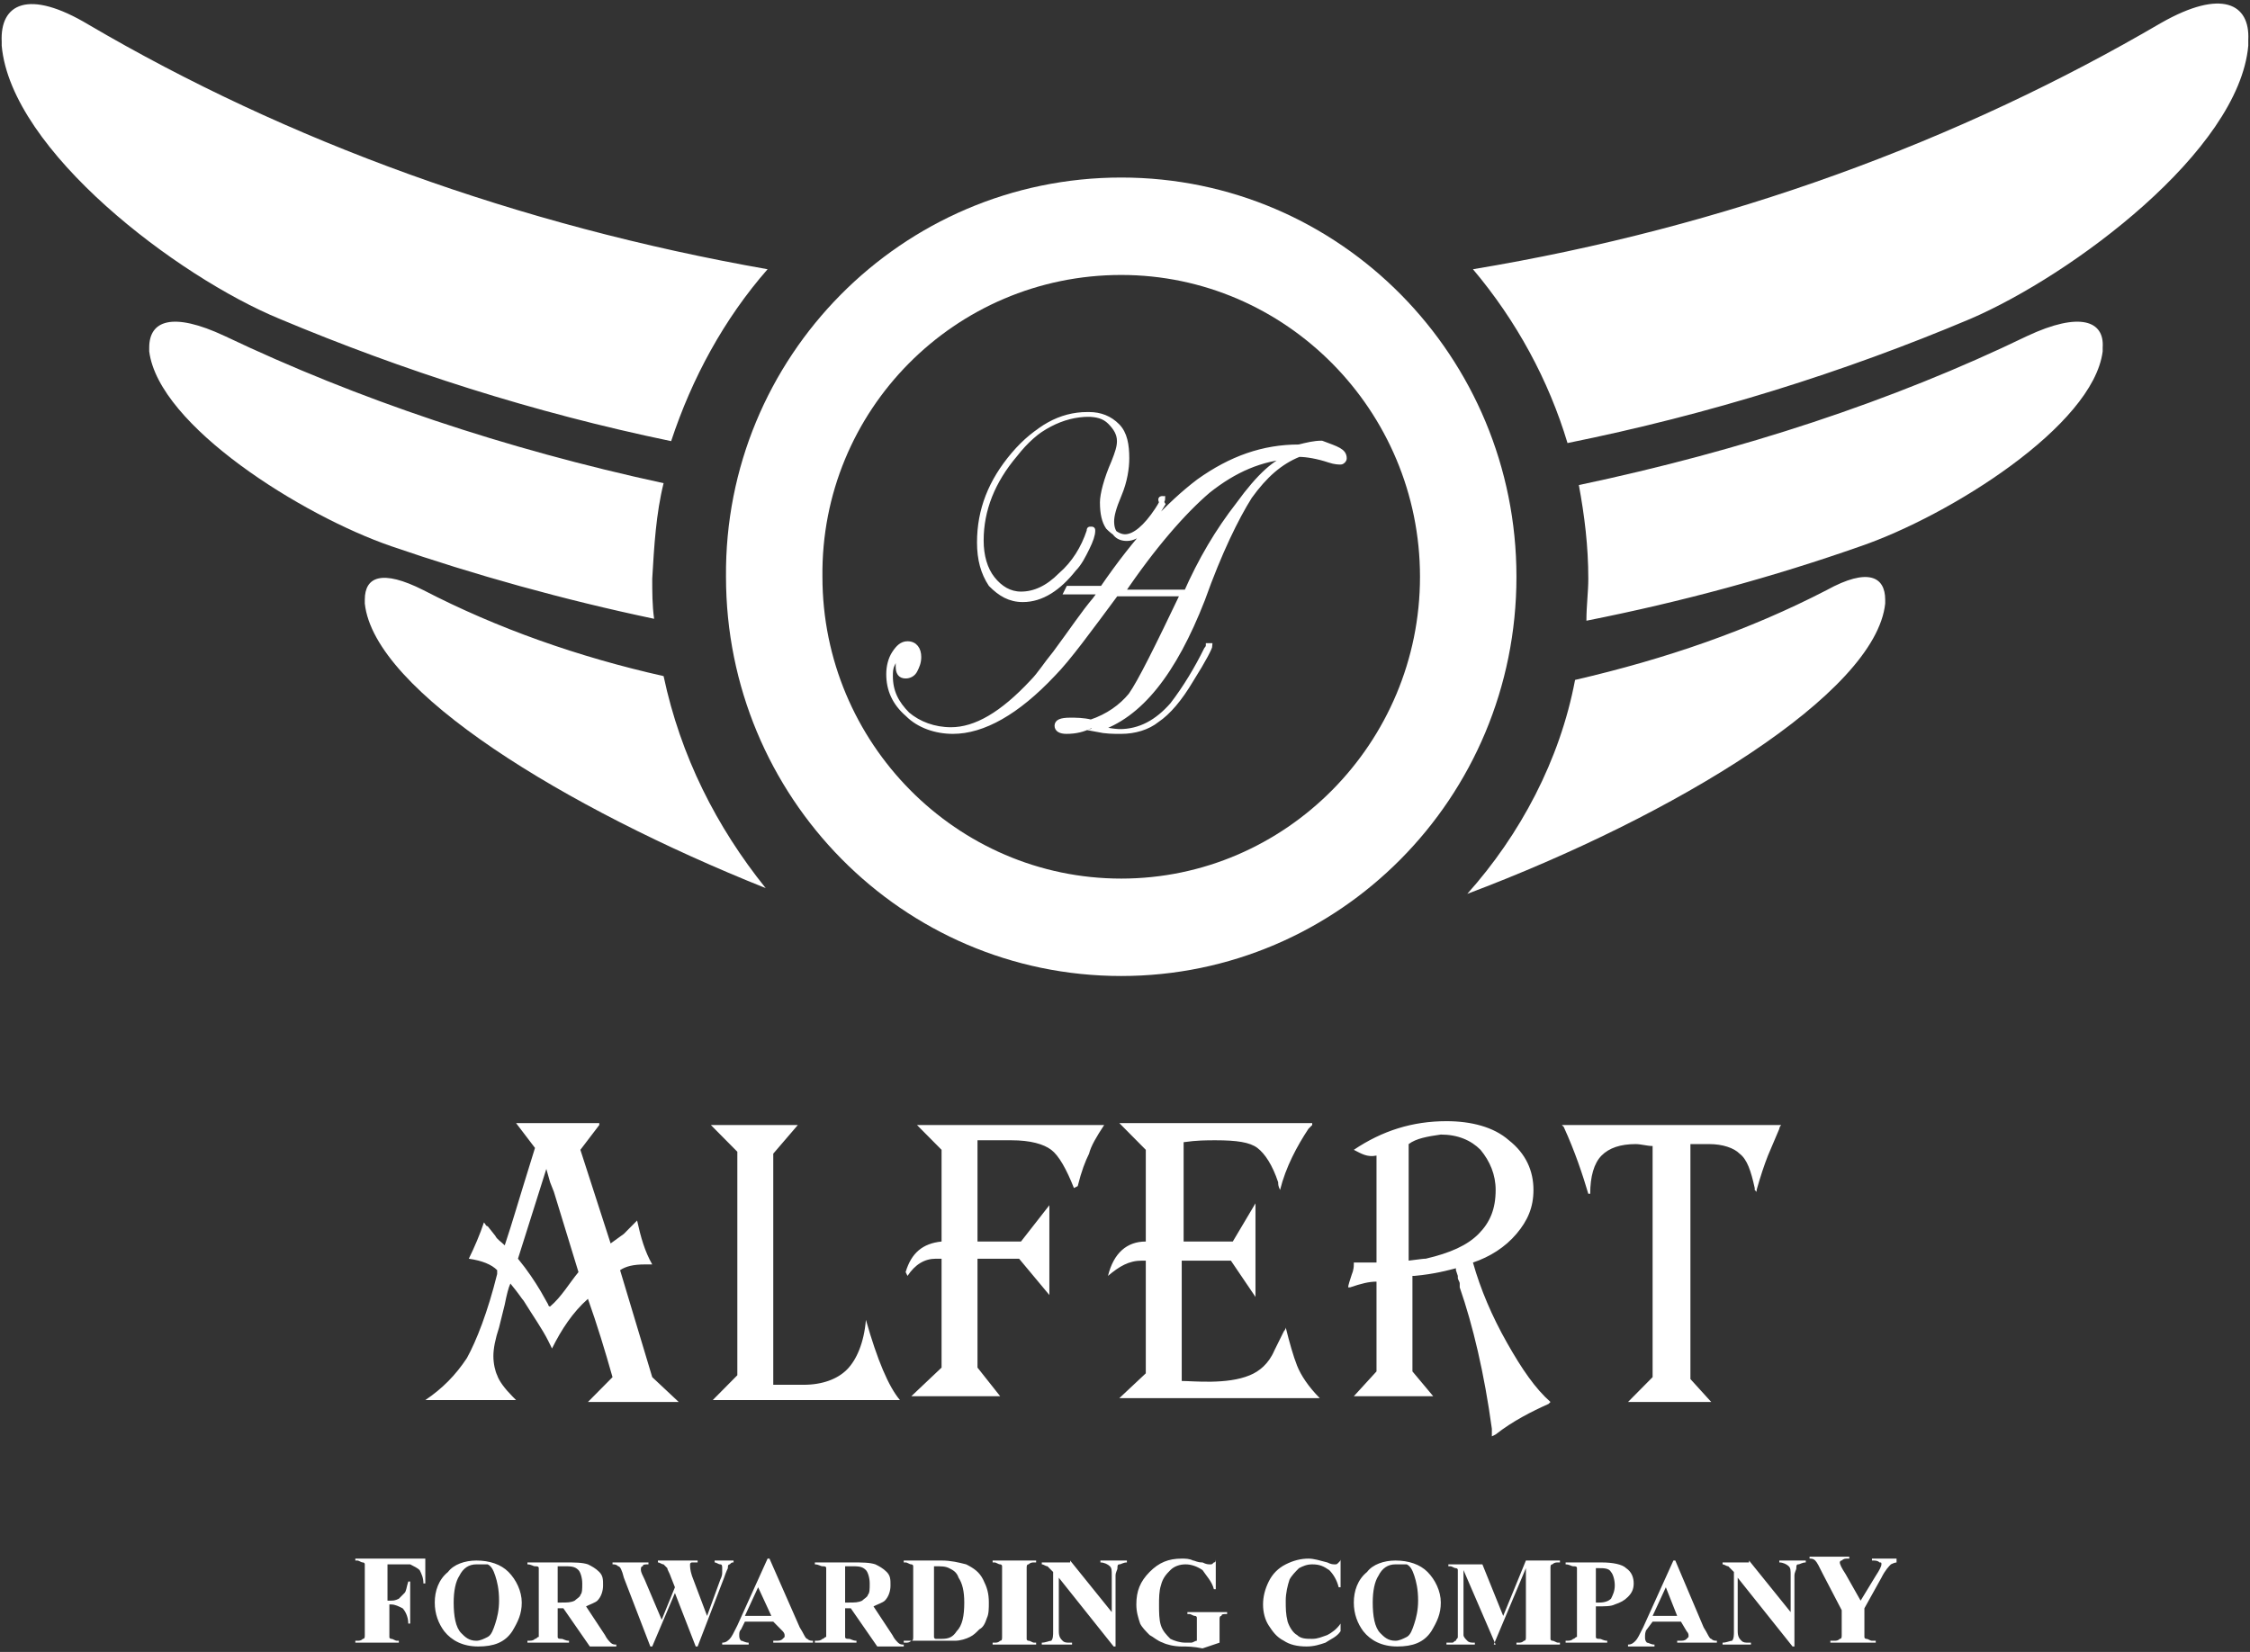 <svg width="128" height="94" viewBox="0 0 128 94" fill="none" xmlns="http://www.w3.org/2000/svg">
<rect x="0" y="0" width="128" height="94" fill="#333333" stroke="none"/>
<path fill-rule="evenodd" clip-rule="evenodd" d="M37.751 27.494C28.714 25.537 20.323 22.711 12.792 19.124C9.78 17.711 8.489 18.255 8.489 19.776C8.489 19.885 8.489 19.885 8.489 19.994C9.027 24.233 17.203 29.342 22.259 31.081C26.992 32.711 32.049 34.124 37.212 35.211C37.105 34.45 37.105 33.689 37.105 32.928C37.213 31.081 37.32 29.233 37.751 27.494ZM90.249 35.32C95.736 34.233 100.9 32.82 105.849 31.081C110.905 29.342 119.081 24.233 119.619 19.994C119.619 19.885 119.619 19.885 119.619 19.776C119.726 18.255 118.328 17.711 115.316 19.124C107.677 22.82 99.071 25.646 89.819 27.602C90.142 29.342 90.357 31.081 90.357 32.928C90.357 33.689 90.249 34.45 90.249 35.32ZM37.751 38.472C32.909 37.385 28.283 35.755 24.088 33.581C21.721 32.385 20.753 32.82 20.753 34.124C20.753 34.233 20.753 34.233 20.753 34.342C21.291 39.342 32.156 45.972 43.56 50.537C40.763 47.059 38.719 43.037 37.751 38.472ZM83.472 50.863C95.306 46.407 106.709 39.45 107.247 34.342C107.247 34.233 107.247 34.233 107.247 34.124C107.247 32.82 106.279 32.276 103.912 33.581C99.501 35.863 94.768 37.494 89.604 38.689C88.743 43.255 86.484 47.494 83.472 50.863ZM43.667 15.32C29.467 12.82 16.342 8.037 5.046 1.407C1.604 -0.658 -0.01 0.211 0.097 2.385C0.097 2.385 0.097 2.494 0.097 2.602C0.635 8.581 10.102 15.755 15.912 18.146C22.904 21.081 30.327 23.472 38.181 25.102C39.364 21.515 41.193 18.146 43.667 15.32ZM89.174 25.211C97.242 23.581 104.88 21.189 112.088 18.146C117.898 15.646 127.365 8.581 127.902 2.602C127.902 2.494 127.902 2.385 127.902 2.276C128.01 0.211 126.396 -0.658 122.954 1.298C111.443 8.037 98.21 12.928 83.795 15.32C86.269 18.255 88.098 21.624 89.174 25.211Z" fill="white"/>
<path fill-rule="evenodd" clip-rule="evenodd" d="M63.785 15.646C73.144 15.646 80.782 23.363 80.782 32.82C80.782 42.276 73.144 49.994 63.785 49.994C54.425 49.994 46.787 42.276 46.787 32.82C46.68 23.363 54.318 15.646 63.785 15.646ZM63.785 10.102C76.264 10.102 86.269 20.32 86.269 32.82C86.269 45.428 76.157 55.537 63.785 55.537C51.306 55.537 41.301 45.32 41.301 32.82C41.193 20.32 51.306 10.102 63.785 10.102Z" fill="white"/>
<path d="M66.152 28.363C66.152 28.472 66.044 28.689 65.829 29.015C65.183 29.994 64.538 30.537 64 30.537C63.677 30.537 63.355 30.32 63.032 29.994C62.817 29.668 62.709 29.233 62.709 28.581C62.709 28.146 62.924 27.276 63.355 26.298C63.57 25.755 63.677 25.428 63.677 25.102C63.677 24.668 63.462 24.342 63.139 24.015C62.817 23.689 62.386 23.581 61.848 23.581C60.342 23.581 58.944 24.342 57.76 25.863C56.469 27.385 55.824 29.015 55.824 30.755C55.824 31.624 56.039 32.385 56.469 32.928C56.9 33.472 57.438 33.798 58.083 33.798C58.836 33.798 59.589 33.472 60.342 32.711C61.095 32.059 61.633 31.189 61.956 30.211C61.956 30.102 61.956 30.102 62.063 30.102C62.171 30.102 62.171 30.102 62.171 30.211C62.171 30.428 62.063 30.755 61.848 31.189C61.633 31.624 61.418 32.059 61.095 32.385C60.235 33.472 59.267 34.124 58.191 34.124C57.438 34.124 56.9 33.798 56.362 33.255C55.931 32.602 55.716 31.842 55.716 30.863C55.716 29.015 56.362 27.385 57.653 25.863C58.944 24.342 60.45 23.581 61.956 23.581C62.601 23.581 63.139 23.798 63.57 24.233C64 24.668 64.108 25.32 64.108 26.081C64.108 26.624 64 27.385 63.677 28.146C63.355 28.907 63.247 29.342 63.247 29.668C63.247 30.32 63.57 30.646 64.108 30.646C64.753 30.646 65.398 29.994 66.152 28.689C65.936 28.363 66.044 28.363 66.152 28.363ZM66.152 28.363C66.044 28.363 66.152 28.363 66.152 28.363ZM73.467 25.972C71.746 26.081 70.24 26.733 68.734 27.928C67.335 29.124 65.614 31.081 63.785 33.798H67.442C68.303 31.842 69.271 30.211 70.455 28.689C71.638 27.059 72.606 26.189 73.467 25.972ZM76.479 26.081C76.479 26.189 76.372 26.298 76.264 26.298C76.156 26.298 75.941 26.298 75.619 26.189C74.973 25.972 74.328 25.863 73.897 25.863C72.822 26.298 71.961 27.059 71.1 28.255C70.347 29.45 69.379 31.407 68.411 34.124C66.797 38.255 64.861 40.755 62.386 41.516C62.924 41.624 63.355 41.624 63.677 41.624C64.861 41.624 65.829 41.081 66.689 40.102C67.442 39.124 68.088 38.037 68.626 36.95C68.734 36.842 68.734 36.733 68.734 36.733H68.841C68.841 36.842 68.518 37.494 67.765 38.689C67.12 39.776 66.474 40.537 65.829 40.972C65.291 41.407 64.538 41.624 63.785 41.624C63.355 41.624 62.709 41.516 62.063 41.298C61.633 41.516 61.203 41.624 60.665 41.624C60.342 41.624 60.127 41.516 60.127 41.298C60.127 41.081 60.342 40.972 60.88 40.972C61.203 40.972 61.633 40.972 62.063 41.081C63.032 40.755 63.785 40.211 64.323 39.559C64.861 38.798 65.829 36.842 67.335 33.689H63.57C61.956 35.863 60.773 37.494 59.912 38.363C57.868 40.537 55.931 41.624 54.21 41.624C53.242 41.624 52.274 41.298 51.628 40.646C50.875 39.994 50.553 39.233 50.553 38.363C50.553 37.928 50.66 37.494 50.875 37.168C51.09 36.842 51.306 36.624 51.628 36.624C52.059 36.624 52.274 36.95 52.274 37.385C52.274 37.711 52.166 37.928 52.059 38.146C51.951 38.363 51.736 38.472 51.521 38.472C51.198 38.472 51.09 38.255 51.09 37.928V37.711V37.602C51.09 37.494 51.09 37.494 50.983 37.494C50.875 37.494 50.875 37.602 50.768 37.82C50.66 38.037 50.66 38.255 50.66 38.472C50.66 39.342 50.983 39.994 51.628 40.646C52.274 41.189 53.134 41.516 54.103 41.516C55.501 41.516 57.007 40.646 58.729 38.798C59.159 38.363 59.482 37.82 60.02 37.168C60.988 35.863 61.633 34.885 62.279 34.124L62.601 33.689H60.665L60.773 33.472C61.418 33.472 62.063 33.472 62.709 33.472C64.645 30.646 66.474 28.689 68.196 27.385C70.025 26.081 71.853 25.428 73.897 25.428C74.328 25.32 74.758 25.211 75.188 25.211C76.049 25.537 76.479 25.646 76.479 26.081Z" stroke="white" stroke-width="0.27" stroke-miterlimit="22.926"/>
<path d="M73.467 25.972C71.746 26.081 70.24 26.733 68.734 27.928C67.335 29.124 65.614 31.081 63.785 33.798H67.442C68.303 31.842 69.271 30.211 70.455 28.689C71.638 27.059 72.606 26.189 73.467 25.972ZM76.479 26.081C76.479 26.189 76.372 26.298 76.264 26.298C76.156 26.298 75.941 26.298 75.619 26.189C74.973 25.972 74.328 25.863 73.897 25.863C72.822 26.298 71.961 27.059 71.1 28.255C70.347 29.45 69.379 31.407 68.411 34.124C66.797 38.255 64.861 40.755 62.386 41.516C62.924 41.624 63.355 41.624 63.677 41.624C64.861 41.624 65.829 41.081 66.689 40.102C67.442 39.124 68.088 38.037 68.626 36.95C68.734 36.842 68.734 36.733 68.734 36.733H68.841C68.841 36.842 68.518 37.494 67.765 38.689C67.12 39.776 66.474 40.537 65.829 40.972C65.291 41.407 64.538 41.624 63.785 41.624C63.355 41.624 62.709 41.516 62.063 41.298C61.633 41.516 61.203 41.624 60.665 41.624C60.342 41.624 60.127 41.516 60.127 41.298C60.127 41.081 60.342 40.972 60.88 40.972C61.203 40.972 61.633 40.972 62.063 41.081C63.032 40.755 63.785 40.211 64.323 39.559C64.861 38.798 65.829 36.842 67.335 33.689H63.57C61.956 35.863 60.773 37.494 59.912 38.363C57.868 40.537 55.931 41.624 54.21 41.624C53.242 41.624 52.274 41.298 51.628 40.646C50.875 39.994 50.553 39.233 50.553 38.363C50.553 37.928 50.66 37.494 50.875 37.168C51.09 36.842 51.306 36.624 51.628 36.624C52.059 36.624 52.274 36.95 52.274 37.385C52.274 37.711 52.166 37.928 52.059 38.146C51.951 38.363 51.736 38.472 51.521 38.472C51.198 38.472 51.09 38.255 51.09 37.928V37.711V37.602C51.09 37.494 51.09 37.494 50.983 37.494C50.875 37.494 50.875 37.602 50.768 37.82C50.66 38.037 50.66 38.255 50.66 38.472C50.66 39.342 50.983 39.994 51.628 40.646C52.274 41.189 53.134 41.516 54.103 41.516C55.501 41.516 57.007 40.646 58.729 38.798C59.159 38.363 59.482 37.82 60.02 37.168C60.988 35.863 61.633 34.885 62.279 34.124L62.601 33.689H60.665L60.773 33.472C61.418 33.472 62.063 33.472 62.709 33.472C64.645 30.646 66.474 28.689 68.196 27.385C70.025 26.081 71.853 25.428 73.897 25.428C74.328 25.32 74.758 25.211 75.188 25.211C76.049 25.537 76.479 25.646 76.479 26.081ZM66.152 28.363C66.152 28.472 66.044 28.689 65.829 29.015C65.183 29.994 64.538 30.537 64 30.537C63.677 30.537 63.355 30.32 63.032 29.994C62.817 29.668 62.709 29.233 62.709 28.581C62.709 28.146 62.924 27.276 63.355 26.298C63.57 25.755 63.677 25.428 63.677 25.102C63.677 24.668 63.462 24.342 63.139 24.015C62.817 23.689 62.386 23.581 61.848 23.581C60.342 23.581 58.944 24.342 57.76 25.863C56.469 27.385 55.824 29.015 55.824 30.755C55.824 31.624 56.039 32.385 56.469 32.928C56.9 33.472 57.438 33.798 58.083 33.798C58.836 33.798 59.589 33.472 60.342 32.711C61.095 32.059 61.633 31.189 61.956 30.211C61.956 30.102 61.956 30.102 62.063 30.102C62.171 30.102 62.171 30.102 62.171 30.211C62.171 30.428 62.063 30.755 61.848 31.189C61.633 31.624 61.418 32.059 61.095 32.385C60.235 33.472 59.267 34.124 58.191 34.124C57.438 34.124 56.9 33.798 56.362 33.255C55.931 32.602 55.716 31.842 55.716 30.863C55.716 29.015 56.362 27.385 57.653 25.863C58.944 24.342 60.45 23.581 61.956 23.581C62.601 23.581 63.139 23.798 63.57 24.233C64 24.668 64.108 25.32 64.108 26.081C64.108 26.624 64 27.385 63.677 28.146C63.355 28.907 63.247 29.342 63.247 29.668C63.247 30.32 63.57 30.646 64.108 30.646C64.753 30.646 65.398 29.994 66.152 28.689C65.936 28.363 66.044 28.363 66.152 28.363C66.044 28.363 66.152 28.363 66.152 28.363Z" fill="white"/>
<path d="M101.33 64.016C101.223 64.124 101.223 64.233 101.223 64.233L100.577 65.755C100.362 66.298 100.147 66.95 99.932 67.711V67.82L99.824 67.711V67.602C99.609 66.624 99.394 65.972 98.963 65.646C98.641 65.32 97.995 65.102 97.242 65.102C96.919 65.102 96.597 65.102 96.274 65.102H96.166V78.472L97.35 79.776H92.616L94.015 78.363C94.015 72.494 94.015 65.537 94.015 65.211C93.692 65.211 93.369 65.102 93.046 65.102C92.186 65.102 91.54 65.32 91.11 65.755C90.68 66.189 90.465 66.95 90.465 67.928H90.357C90.034 66.842 89.604 65.537 88.959 64.124L88.851 64.016H101.33ZM80.137 65.102V71.733C80.998 71.624 80.998 71.624 81.105 71.624C82.504 71.298 83.472 70.863 84.117 70.211C84.763 69.559 85.086 68.798 85.086 67.711C85.086 66.842 84.763 66.081 84.225 65.428C83.687 64.885 82.934 64.559 81.966 64.559C81.213 64.668 80.567 64.776 80.137 65.102ZM77.017 65.428C78.631 64.342 80.352 63.798 82.288 63.798C83.687 63.798 84.978 64.124 85.839 64.885C86.807 65.646 87.237 66.624 87.237 67.711C87.237 68.689 86.915 69.45 86.269 70.211C85.624 70.972 84.763 71.516 83.795 71.842C84.225 73.363 84.87 74.885 85.731 76.407C86.592 77.928 87.345 79.016 88.205 79.776L88.098 79.885C87.13 80.32 86.054 80.863 85.086 81.624L84.87 81.733V81.298C84.44 78.146 83.795 75.428 83.042 73.255V73.146V73.037C83.042 72.928 82.934 72.82 82.934 72.711C82.934 72.602 82.934 72.602 82.934 72.602L82.826 72.276V72.168C82.396 72.276 81.643 72.494 80.46 72.602H80.352V78.037L81.535 79.45H77.017L78.308 78.037C78.308 73.472 78.308 74.668 78.308 72.928C77.878 72.928 77.447 73.037 76.802 73.255H76.694C76.694 73.146 76.802 72.82 76.909 72.494C76.909 72.494 77.017 72.276 77.017 71.95V71.842C77.34 71.842 77.555 71.842 77.77 71.842C77.985 71.842 78.093 71.842 78.308 71.842V65.755C77.77 65.863 77.447 65.646 77.017 65.428ZM74.65 64.016L74.435 64.233C73.79 65.211 73.144 66.407 72.822 67.711C72.714 67.494 72.714 67.385 72.714 67.276C72.391 66.298 71.961 65.646 71.531 65.32C71.1 64.994 70.347 64.885 69.164 64.885C68.626 64.885 68.088 64.885 67.335 64.994V70.646C70.993 70.646 65.076 70.646 70.132 70.646L71.423 68.472V73.798L70.024 71.733H67.227V78.581C67.873 78.581 69.809 78.798 71.1 78.255C71.638 78.037 72.176 77.602 72.499 76.842L73.037 75.755C73.037 75.755 73.144 75.646 73.144 75.537C73.359 76.407 73.575 77.168 73.79 77.711C74.005 78.255 74.435 78.907 75.081 79.559H63.677L65.183 78.146C65.183 73.907 65.183 72.82 65.183 71.733C65.076 71.733 64.968 71.733 64.968 71.733C64.215 71.733 63.677 72.059 63.032 72.602C63.354 71.298 64.108 70.646 65.183 70.646V65.428L63.677 63.907H74.65V64.016ZM52.166 64.016H62.816C62.386 64.668 62.063 65.211 61.956 65.646C61.741 66.081 61.526 66.624 61.31 67.494L61.095 67.602C60.665 66.516 60.235 65.755 59.804 65.428C59.374 65.102 58.621 64.885 57.545 64.885H57.007H56.039H55.609V70.646C59.804 70.646 52.704 70.646 58.083 70.646L59.697 68.581V73.689L57.975 71.624H55.609V77.82L56.9 79.45H51.843L53.565 77.82C53.565 74.016 53.565 72.276 53.565 71.624C53.457 71.624 53.349 71.624 53.242 71.624C52.596 71.624 52.059 71.95 51.628 72.602L51.521 72.385C51.843 71.298 52.489 70.755 53.565 70.646V65.428L52.166 64.016ZM40.44 64.016H45.389L43.99 65.646V78.798H44.098H44.42H45.173C45.389 78.798 45.496 78.798 45.711 78.798C46.787 78.798 47.648 78.472 48.186 77.928C48.724 77.385 49.154 76.407 49.261 75.102C49.907 77.385 50.552 78.907 51.198 79.668H40.547L41.946 78.255V65.537L40.44 64.016ZM32.909 72.385L31.511 67.82L31.296 67.276L31.08 66.516L29.467 71.624C30.005 72.276 30.435 72.928 30.758 73.472L31.188 74.233C31.188 74.233 31.188 74.342 31.296 74.342C31.941 73.798 32.371 73.037 32.909 72.385ZM34.093 64.016L33.017 65.428L34.738 70.755L35.491 70.211L35.814 69.885C36.029 69.668 36.137 69.559 36.244 69.45C36.459 70.428 36.675 71.189 37.105 71.95C36.89 71.95 36.782 71.95 36.675 71.95C36.029 71.95 35.599 72.059 35.276 72.276L37.105 78.363L38.611 79.776H33.447L34.846 78.363C34.415 76.842 33.985 75.428 33.447 73.907C32.587 74.668 31.941 75.646 31.403 76.733L31.188 76.298C30.865 75.646 30.327 74.885 29.79 74.016C29.682 73.907 29.574 73.689 29.036 73.037C28.929 73.255 28.821 73.689 28.714 74.233L28.391 75.537C28.176 76.189 28.068 76.733 28.068 77.168C28.068 77.602 28.176 78.037 28.283 78.255C28.391 78.581 28.714 79.016 29.144 79.45C29.144 79.45 29.252 79.559 29.359 79.668H24.195C25.163 79.016 25.917 78.255 26.562 77.276C27.1 76.298 27.745 74.668 28.283 72.494V72.276C27.961 71.95 27.423 71.733 26.67 71.624C26.992 70.972 27.315 70.211 27.53 69.559C27.638 69.668 27.638 69.776 27.745 69.776L28.176 70.32C28.283 70.537 28.498 70.646 28.714 70.863C29.252 69.233 29.252 69.124 30.435 65.32L29.359 63.907H34.093V64.016Z" fill="white"/>
<path d="M107.893 88.798V88.907C107.785 88.907 107.57 89.016 107.57 89.016C107.462 89.124 107.247 89.342 107.032 89.776L106.064 91.516V92.711C106.064 92.928 106.064 93.146 106.064 93.146C106.064 93.255 106.171 93.255 106.171 93.255C106.279 93.255 106.386 93.363 106.494 93.363H106.709V93.472H104.127V93.363H104.342C104.45 93.363 104.558 93.363 104.665 93.255C104.773 93.255 104.773 93.146 104.773 93.037C104.773 92.928 104.773 92.82 104.773 92.602V91.624L103.697 89.559C103.482 89.124 103.374 88.907 103.267 88.798C103.159 88.689 103.051 88.689 102.944 88.689V88.581H105.203V88.689H105.095C104.988 88.689 104.88 88.689 104.773 88.798C104.665 88.798 104.665 88.907 104.665 88.907C104.665 89.016 104.773 89.233 104.988 89.559L105.849 91.081L106.709 89.668C106.924 89.342 107.032 89.124 107.032 89.016C107.032 88.907 107.032 88.907 106.924 88.907C106.817 88.798 106.709 88.798 106.494 88.798V88.689H107.893V88.798ZM99.501 88.798L101.868 91.733V89.668C101.868 89.342 101.868 89.233 101.76 89.124C101.653 89.016 101.438 88.907 101.223 88.907V88.798H102.729V88.907C102.514 88.907 102.406 89.016 102.298 89.016C102.191 89.016 102.191 89.124 102.191 89.233C102.191 89.342 102.083 89.45 102.083 89.668V93.689H101.976L98.856 89.776V92.82C98.856 93.146 98.963 93.255 99.071 93.363C99.179 93.472 99.286 93.472 99.501 93.472H99.609V93.581H97.995V93.472C98.21 93.472 98.425 93.363 98.533 93.363C98.641 93.255 98.641 93.037 98.641 92.82V89.45L98.533 89.342C98.425 89.233 98.318 89.124 98.318 89.124C98.21 89.124 98.103 89.016 97.995 89.016V88.907H99.501V88.798ZM95.413 91.95L94.768 90.32L94.015 91.95H95.413ZM95.628 92.276H94.015L93.692 92.711C93.584 92.82 93.584 93.037 93.584 93.146C93.584 93.255 93.584 93.363 93.692 93.472C93.8 93.472 93.907 93.581 94.122 93.581V93.689H92.616V93.581C92.831 93.581 92.939 93.472 93.046 93.363C93.154 93.255 93.262 93.037 93.477 92.602L95.198 88.798H95.306L96.919 92.602C97.135 92.928 97.242 93.255 97.35 93.255C97.457 93.363 97.565 93.363 97.672 93.363V93.472H95.413V93.363H95.521C95.736 93.363 95.844 93.363 95.951 93.255L96.059 93.146V93.037C96.059 93.037 96.059 92.928 95.951 92.82L95.628 92.276ZM90.787 89.124V91.189C90.895 91.189 90.895 91.189 91.002 91.189C91.325 91.189 91.54 91.081 91.648 90.972C91.755 90.755 91.863 90.537 91.863 90.211C91.863 89.885 91.755 89.559 91.648 89.45C91.54 89.233 91.218 89.233 91.002 89.233H90.787V89.124ZM90.787 91.407V92.711C90.787 92.928 90.787 93.146 90.787 93.146C90.787 93.255 90.895 93.255 91.002 93.255C91.11 93.255 91.218 93.363 91.433 93.363V93.472H89.066V93.363C89.281 93.363 89.389 93.363 89.496 93.255C89.604 93.255 89.604 93.146 89.712 93.146C89.712 93.037 89.712 92.928 89.712 92.711V89.668C89.712 89.45 89.712 89.233 89.712 89.233C89.712 89.124 89.604 89.124 89.496 89.124C89.389 89.124 89.281 89.016 89.066 89.016V88.907H91.11C91.755 88.907 92.293 89.016 92.509 89.233C92.831 89.45 92.939 89.776 92.939 90.102C92.939 90.428 92.831 90.646 92.616 90.863C92.401 91.081 92.186 91.189 91.863 91.298C91.648 91.407 91.325 91.407 90.787 91.407ZM85.516 91.95L86.807 88.798H88.743V88.907H88.636C88.528 88.907 88.421 88.907 88.313 89.016C88.205 89.016 88.205 89.124 88.205 89.233C88.205 89.342 88.205 89.45 88.205 89.668V92.82C88.205 93.037 88.205 93.255 88.205 93.255C88.205 93.363 88.313 93.363 88.313 93.363C88.421 93.363 88.528 93.472 88.636 93.472H88.743V93.581H86.269V93.472H86.376C86.484 93.472 86.592 93.472 86.699 93.363C86.807 93.363 86.807 93.255 86.807 93.146C86.807 93.037 86.807 92.928 86.807 92.711V89.233L84.978 93.581H85.086L83.257 89.342V92.602C83.257 92.82 83.257 92.928 83.257 93.037C83.257 93.146 83.364 93.255 83.472 93.363C83.579 93.472 83.687 93.472 83.902 93.472V93.581H82.288V93.472C82.396 93.472 82.504 93.472 82.611 93.472C82.719 93.472 82.719 93.363 82.826 93.363C82.826 93.255 82.934 93.255 82.934 93.146C82.934 93.146 82.934 93.037 82.934 92.82V89.776C82.934 89.559 82.934 89.342 82.934 89.342C82.934 89.233 82.826 89.233 82.826 89.233C82.719 89.233 82.611 89.124 82.504 89.124H82.396V89.016H84.332L85.516 91.95ZM79.384 89.016C78.954 89.016 78.631 89.233 78.416 89.668C78.201 89.994 78.093 90.537 78.093 91.189C78.093 91.95 78.201 92.602 78.523 92.928C78.738 93.146 78.954 93.363 79.384 93.363C79.599 93.363 79.814 93.255 80.029 93.146C80.245 93.037 80.352 92.711 80.46 92.385C80.567 92.059 80.675 91.624 80.675 91.081C80.675 90.428 80.567 89.994 80.46 89.668C80.352 89.342 80.245 89.124 80.029 89.016C79.814 89.016 79.707 89.016 79.384 89.016ZM79.384 88.798C80.137 88.798 80.782 89.016 81.213 89.45C81.643 89.885 81.966 90.537 81.966 91.189C81.966 91.842 81.751 92.276 81.428 92.82C80.998 93.472 80.352 93.689 79.491 93.689C78.631 93.689 77.985 93.363 77.555 92.82C77.232 92.385 77.017 91.842 77.017 91.189C77.017 90.537 77.232 89.885 77.77 89.45C78.093 89.016 78.738 88.798 79.384 88.798ZM76.264 88.689V90.32H76.156C76.049 89.885 75.834 89.559 75.618 89.342C75.296 89.124 75.081 89.016 74.65 89.016C74.328 89.016 74.112 89.124 73.897 89.233C73.682 89.45 73.467 89.668 73.359 89.885C73.252 90.211 73.144 90.646 73.144 91.081C73.144 91.516 73.144 91.842 73.252 92.276C73.359 92.602 73.575 92.928 73.79 93.037C74.005 93.255 74.328 93.255 74.65 93.255C74.973 93.255 75.188 93.146 75.511 93.037C75.726 92.928 76.049 92.711 76.264 92.385V92.82C76.049 93.146 75.726 93.255 75.403 93.472C75.081 93.581 74.758 93.689 74.328 93.689C73.79 93.689 73.359 93.581 73.037 93.363C72.606 93.146 72.391 92.82 72.176 92.494C71.961 92.168 71.853 91.733 71.853 91.298C71.853 90.863 71.961 90.428 72.176 89.994C72.391 89.559 72.714 89.233 73.144 89.016C73.575 88.798 74.005 88.689 74.435 88.689C74.758 88.689 75.081 88.798 75.511 88.907C75.726 89.016 75.834 89.016 75.941 89.016C76.049 89.016 76.049 89.016 76.156 88.907C76.264 88.798 76.264 88.798 76.264 88.689ZM69.164 88.689V90.428H69.056C68.949 89.994 68.626 89.668 68.411 89.342C68.088 89.124 67.765 89.016 67.442 89.016C67.12 89.016 66.797 89.124 66.582 89.342C66.367 89.559 66.151 89.776 66.044 90.211C65.936 90.537 65.936 90.972 65.936 91.298C65.936 91.733 65.936 92.168 66.044 92.494C66.151 92.82 66.367 93.037 66.582 93.255C66.797 93.363 67.12 93.472 67.442 93.472C67.55 93.472 67.658 93.472 67.765 93.472C67.873 93.472 67.98 93.363 68.088 93.363V92.385C68.088 92.168 68.088 92.059 68.088 92.059C68.088 91.95 67.98 91.95 67.98 91.95C67.873 91.95 67.765 91.842 67.658 91.842H67.55V91.733H69.809V91.842C69.594 91.842 69.487 91.842 69.487 91.95C69.379 91.95 69.379 92.059 69.379 92.168C69.379 92.168 69.379 92.276 69.379 92.494V93.472C69.056 93.581 68.733 93.689 68.411 93.798C67.873 93.689 67.55 93.689 67.227 93.689C66.797 93.689 66.367 93.581 66.151 93.472C65.829 93.363 65.614 93.146 65.398 93.037C65.183 92.82 64.968 92.602 64.861 92.385C64.753 92.059 64.645 91.733 64.645 91.298C64.645 90.537 64.861 89.994 65.398 89.45C65.936 88.907 66.474 88.689 67.227 88.689C67.442 88.689 67.658 88.689 67.873 88.798C67.98 88.798 68.088 88.907 68.411 88.907C68.626 89.016 68.733 89.016 68.841 89.016C68.949 89.016 68.949 89.016 69.056 88.907C69.164 88.907 69.164 88.798 69.164 88.689ZM60.88 88.798L63.247 91.733V89.668C63.247 89.342 63.247 89.233 63.139 89.124C63.032 89.016 62.816 88.907 62.601 88.907V88.798H64.108V88.907C63.892 88.907 63.785 89.016 63.677 89.016C63.57 89.016 63.57 89.124 63.57 89.233C63.57 89.342 63.462 89.45 63.462 89.668V93.689H63.354L60.235 89.776V92.82C60.235 93.146 60.342 93.255 60.45 93.363C60.557 93.472 60.665 93.472 60.88 93.472H60.988V93.581H59.266V93.472C59.481 93.472 59.697 93.363 59.804 93.363C59.912 93.255 59.912 93.037 59.912 92.82V89.45L59.804 89.342C59.697 89.233 59.589 89.124 59.589 89.124C59.481 89.124 59.374 89.016 59.266 89.016V88.907H60.88V88.798ZM58.944 93.472V93.581H56.469V93.472H56.577C56.684 93.472 56.792 93.472 56.9 93.363C57.007 93.363 57.007 93.255 57.007 93.146C57.007 93.037 57.007 92.928 57.007 92.711V89.559C57.007 89.342 57.007 89.124 57.007 89.124C57.007 89.016 56.9 89.016 56.9 89.016C56.792 89.016 56.684 88.907 56.577 88.907H56.469V88.798H58.944V88.907H58.836C58.728 88.907 58.621 88.907 58.513 89.016C58.406 89.016 58.406 89.124 58.406 89.233C58.406 89.342 58.406 89.45 58.406 89.668V92.82C58.406 93.037 58.406 93.255 58.406 93.255C58.406 93.363 58.513 93.363 58.513 93.363C58.621 93.363 58.728 93.472 58.836 93.472H58.944ZM53.134 89.124V92.82C53.134 93.037 53.134 93.146 53.134 93.146C53.134 93.146 53.134 93.255 53.242 93.255C53.349 93.255 53.349 93.255 53.565 93.255C53.995 93.255 54.21 93.146 54.425 92.82C54.748 92.494 54.856 91.95 54.856 91.189C54.856 90.537 54.748 90.102 54.533 89.776C54.425 89.45 54.21 89.342 53.995 89.233C53.78 89.124 53.565 89.124 53.134 89.124ZM51.413 93.581V93.472H51.521C51.628 93.472 51.736 93.472 51.843 93.363C51.951 93.363 51.951 93.255 51.951 93.146C51.951 93.146 51.951 92.928 51.951 92.711V89.559C51.951 89.342 51.951 89.124 51.951 89.124C51.951 89.016 51.843 89.016 51.843 89.016C51.736 89.016 51.628 88.907 51.521 88.907H51.413V88.798H53.565C54.102 88.798 54.533 88.907 54.963 89.016C55.394 89.233 55.716 89.45 55.931 89.885C56.147 90.32 56.254 90.646 56.254 91.189C56.254 91.516 56.254 91.842 56.147 92.059C56.039 92.385 55.931 92.602 55.716 92.711C55.501 92.928 55.394 93.037 55.178 93.146C54.963 93.255 54.64 93.363 54.318 93.363C54.21 93.363 53.995 93.363 53.672 93.363H51.413V93.581ZM48.078 89.124V91.189H48.293C48.616 91.189 48.831 91.189 49.046 91.081C49.154 90.972 49.369 90.863 49.369 90.755C49.477 90.646 49.477 90.428 49.477 90.102C49.477 89.776 49.369 89.45 49.261 89.342C49.046 89.124 48.831 89.124 48.401 89.124H48.078ZM48.078 91.407V92.711C48.078 92.928 48.078 93.146 48.078 93.146C48.078 93.255 48.186 93.255 48.293 93.255C48.401 93.255 48.508 93.363 48.724 93.363V93.472H46.357V93.363C46.572 93.363 46.679 93.363 46.787 93.255C46.895 93.255 46.895 93.146 47.002 93.146C47.002 93.037 47.002 92.928 47.002 92.711V89.668C47.002 89.45 47.002 89.233 47.002 89.233C47.002 89.124 46.895 89.124 46.787 89.124C46.679 89.124 46.572 89.016 46.357 89.016V88.907H48.508C49.046 88.907 49.477 88.907 49.799 89.016C50.014 89.124 50.23 89.233 50.445 89.45C50.66 89.668 50.66 89.885 50.66 90.211C50.66 90.537 50.552 90.863 50.337 91.081C50.23 91.189 49.907 91.298 49.692 91.407L50.768 93.037C50.875 93.255 50.983 93.363 51.09 93.472C51.198 93.581 51.306 93.581 51.413 93.581V93.689H49.907L48.401 91.516H48.078V91.407ZM43.882 91.95L43.129 90.32L42.376 91.95H43.882ZM43.99 92.276H42.376L42.161 92.711C42.054 92.82 42.054 92.928 42.054 93.037C42.054 93.146 42.054 93.255 42.161 93.363C42.269 93.363 42.376 93.472 42.592 93.472V93.581H41.085V93.472C41.3 93.472 41.408 93.363 41.516 93.255C41.623 93.146 41.731 92.928 41.946 92.494L43.667 88.689H43.775L45.496 92.602C45.711 92.928 45.819 93.255 45.926 93.255C46.034 93.363 46.142 93.363 46.249 93.363V93.472H43.99V93.363H44.098C44.313 93.363 44.42 93.363 44.528 93.255L44.636 93.146V93.037C44.636 93.037 44.636 92.928 44.528 92.82L43.99 92.276ZM41.731 88.798V88.907C41.623 88.907 41.623 88.907 41.516 89.016C41.408 89.016 41.408 89.124 41.408 89.233C41.408 89.233 41.3 89.45 41.193 89.776L39.687 93.689H39.579L38.396 90.646L37.105 93.689H36.997L35.491 89.776C35.384 89.342 35.276 89.124 35.169 89.124C35.061 89.016 34.953 89.016 34.846 89.016V88.907H36.89V89.016C36.675 89.016 36.567 89.016 36.567 89.124C36.459 89.124 36.459 89.233 36.459 89.342C36.459 89.45 36.567 89.668 36.675 89.885L37.643 92.168L38.396 90.32L38.181 89.776C38.073 89.45 37.965 89.342 37.965 89.233C37.858 89.124 37.858 89.124 37.75 89.016C37.643 89.016 37.535 88.907 37.428 88.907V88.798H39.687V88.907C39.579 88.907 39.364 88.907 39.364 88.907C39.364 88.907 39.257 88.907 39.257 89.016V89.124C39.257 89.124 39.257 89.342 39.364 89.668L40.225 91.95L40.978 89.885C41.085 89.668 41.085 89.559 41.085 89.45C41.085 89.342 41.085 89.342 41.085 89.233C41.085 89.124 41.085 89.016 40.978 89.016C40.87 89.016 40.763 88.907 40.655 88.907V88.798H41.731ZM31.726 89.124V91.189H31.941C32.264 91.189 32.479 91.189 32.694 91.081C32.802 90.972 33.017 90.863 33.017 90.755C33.124 90.646 33.124 90.428 33.124 90.102C33.124 89.776 33.017 89.45 32.909 89.342C32.694 89.124 32.479 89.124 32.049 89.124H31.726ZM31.726 91.407V92.711C31.726 92.928 31.726 93.146 31.726 93.146C31.726 93.255 31.834 93.255 31.941 93.255C32.049 93.255 32.156 93.363 32.371 93.363V93.472H30.005V93.363C30.22 93.363 30.327 93.363 30.435 93.255C30.543 93.255 30.543 93.146 30.65 93.146C30.65 93.037 30.65 92.928 30.65 92.711V89.668C30.65 89.45 30.65 89.233 30.65 89.233C30.65 89.124 30.543 89.124 30.435 89.124C30.327 89.124 30.22 89.016 30.005 89.016V88.907H32.156C32.694 88.907 33.124 88.907 33.447 89.016C33.662 89.124 33.877 89.233 34.093 89.45C34.308 89.668 34.308 89.885 34.308 90.211C34.308 90.537 34.2 90.863 33.985 91.081C33.877 91.189 33.555 91.298 33.34 91.407L34.415 93.037C34.523 93.255 34.631 93.363 34.738 93.472C34.846 93.581 34.953 93.581 35.061 93.581V93.689H33.555L32.049 91.516H31.726V91.407ZM27.1 89.016C26.67 89.016 26.347 89.233 26.132 89.668C25.917 89.994 25.809 90.537 25.809 91.189C25.809 91.95 25.917 92.602 26.239 92.928C26.454 93.146 26.67 93.363 27.1 93.363C27.315 93.363 27.53 93.255 27.745 93.146C27.961 93.037 28.068 92.711 28.176 92.385C28.283 92.059 28.391 91.624 28.391 91.081C28.391 90.428 28.283 89.994 28.176 89.668C28.068 89.342 27.961 89.124 27.745 89.016C27.638 89.016 27.423 89.016 27.1 89.016ZM27.1 88.798C27.853 88.798 28.498 89.016 28.929 89.45C29.359 89.885 29.682 90.537 29.682 91.189C29.682 91.842 29.467 92.276 29.144 92.82C28.714 93.472 28.068 93.689 27.207 93.689C26.347 93.689 25.701 93.363 25.271 92.82C24.948 92.385 24.733 91.842 24.733 91.189C24.733 90.537 24.948 89.885 25.486 89.45C25.809 89.016 26.454 88.798 27.1 88.798ZM22.044 89.124V91.081H22.151C22.366 91.081 22.474 91.081 22.689 90.972C22.797 90.863 22.904 90.755 23.012 90.646C23.119 90.537 23.119 90.32 23.227 89.994H23.335V92.385H23.227C23.227 91.95 23.012 91.624 22.904 91.516C22.689 91.407 22.474 91.298 22.259 91.298H22.151V92.711C22.151 92.928 22.151 93.146 22.151 93.146C22.151 93.255 22.259 93.255 22.259 93.255C22.366 93.255 22.474 93.363 22.582 93.363H22.689V93.472H20.215V93.363H20.322C20.43 93.363 20.538 93.363 20.645 93.255C20.753 93.255 20.753 93.146 20.753 93.037C20.753 92.928 20.753 92.82 20.753 92.602V89.45C20.753 89.233 20.753 89.016 20.753 89.016C20.753 88.907 20.645 88.907 20.645 88.907C20.538 88.907 20.43 88.798 20.322 88.798H20.215V88.689H24.195V90.102H24.088C24.088 89.776 23.98 89.559 23.873 89.342C23.765 89.233 23.55 89.124 23.335 89.016C23.227 89.016 22.904 89.016 22.582 89.016H22.044V89.124Z" fill="white"/>
</svg>
